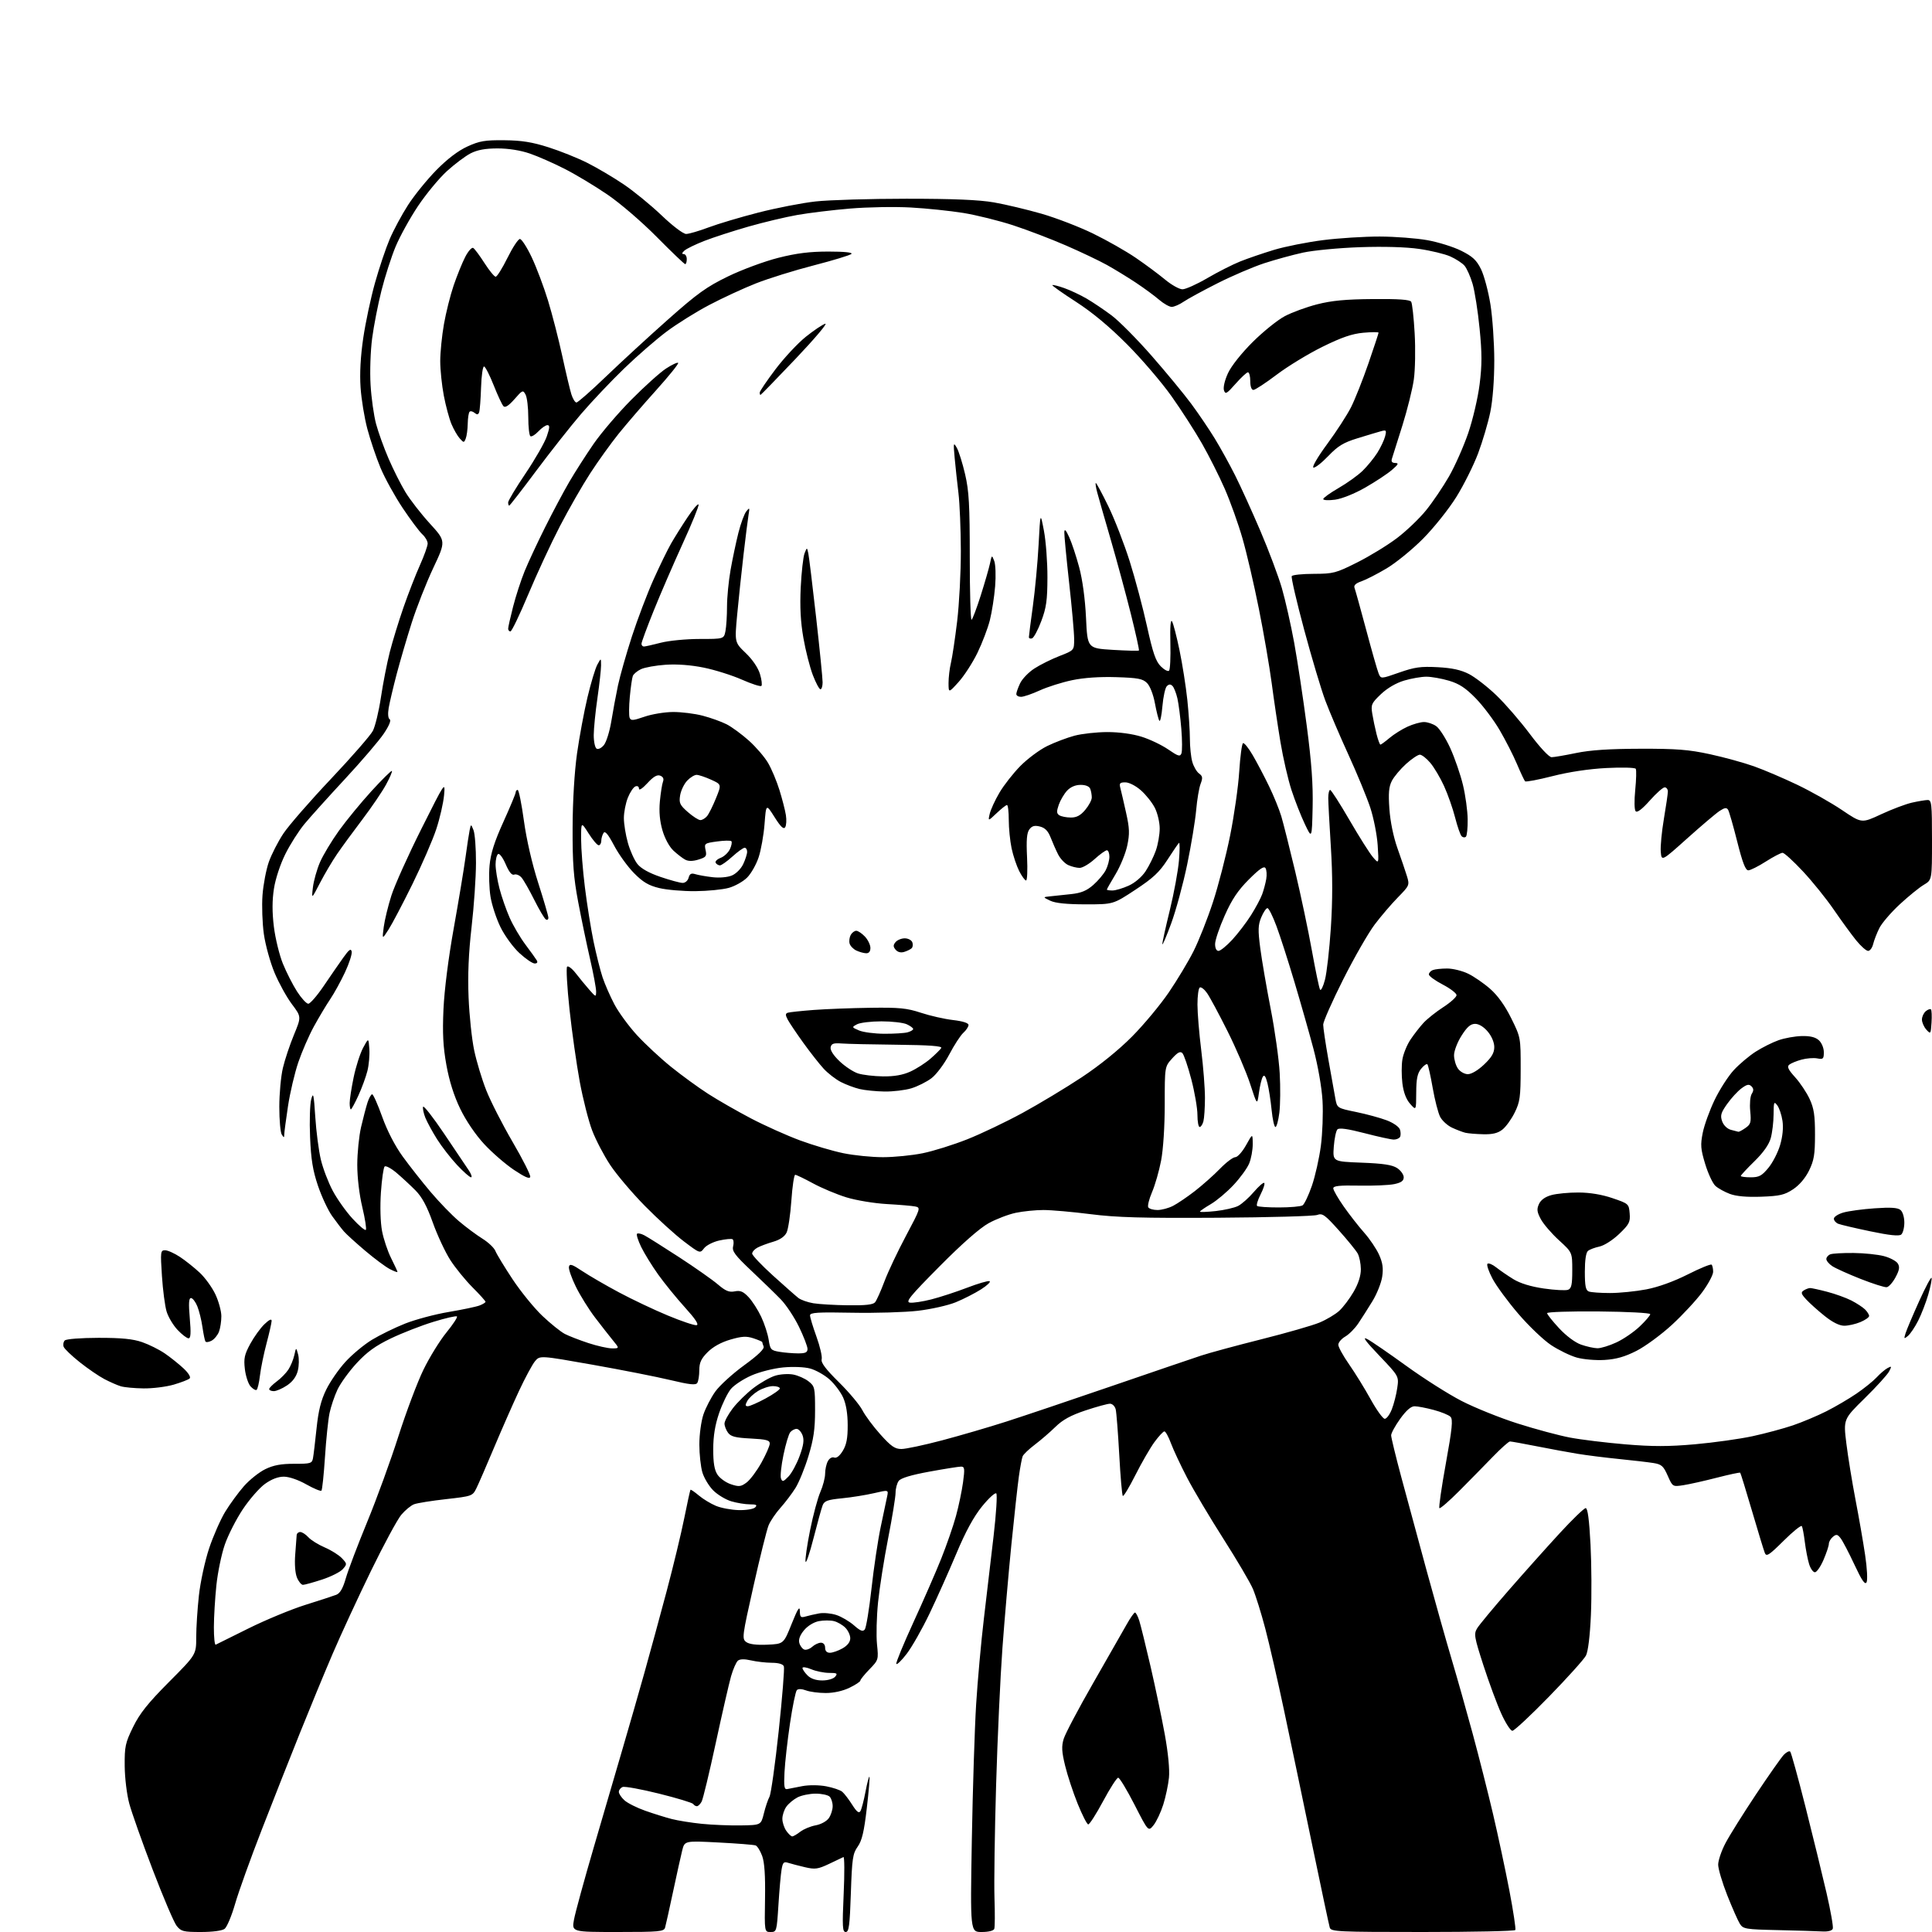 <?xml version="1.0" encoding="UTF-8" standalone="no"?>
<svg 
  version="1.1" 
  xmlns="http://www.w3.org/2000/svg" 
  xmlns:xlink="http://www.w3.org/1999/xlink" 
  xmlns:svg="http://www.w3.org/2000/svg"
  xmlns:rdf="http://www.w3.org/1999/02/22-rdf-syntax-ns#"
  xmlns:cc="http://creativecommons.org/ns#"
  xmlns:dc="http://purl.org/dc/elements/1.1/"
  viewBox="0 0 768 768"
  width="768"
  height="768"
>
<style>svg {background-color: white; }</style>"
<path stroke="none" fill="black" fill-rule="evenodd" d="M79.88,768.00C72.86,768.00 71.97,767.77 70.21,765.54C69.15,764.19 64.88,754.18 60.72,743.29C56.56,732.41 52.37,720.58 51.40,717.00C50.41,713.35 49.61,706.76 49.57,701.98C49.51,694.23 49.81,692.83 52.92,686.48C55.58,681.07 58.79,677.05 67.17,668.62C78.00,657.74 78.00,657.74 78.00,650.83C78.00,647.03 78.48,639.55 79.07,634.21C79.66,628.84 81.47,620.50 83.11,615.55C84.75,610.63 87.63,604.08 89.50,600.99C91.38,597.90 94.74,593.31 96.97,590.77C99.20,588.24 103.02,585.20 105.47,584.01C108.75,582.42 111.76,581.87 116.95,581.88C123.42,581.90 124.02,581.73 124.41,579.70C124.64,578.49 125.28,573.16 125.83,567.86C126.57,560.76 127.58,556.69 129.67,552.42C131.22,549.23 134.67,544.24 137.33,541.34C139.98,538.43 144.73,534.49 147.87,532.58C151.02,530.67 156.95,527.77 161.05,526.14C165.15,524.52 172.93,522.44 178.35,521.53C183.77,520.62 189.29,519.46 190.60,518.96C191.92,518.46 193.00,517.79 193.00,517.48C193.00,517.16 190.68,514.59 187.85,511.76C185.02,508.92 181.05,504.05 179.03,500.93C177.02,497.81 173.88,491.11 172.07,486.06C169.72,479.46 167.75,475.81 165.14,473.18C163.14,471.16 159.74,468.02 157.60,466.20C155.45,464.39 153.33,463.27 152.89,463.71C152.44,464.16 151.78,468.80 151.42,474.01C151.04,479.62 151.22,485.88 151.86,489.31C152.46,492.50 154.09,497.38 155.48,500.14C156.86,502.90 158.00,505.36 158.00,505.61C158.00,505.85 156.63,505.34 154.96,504.48C153.28,503.61 148.90,500.35 145.21,497.23C141.52,494.11 137.70,490.64 136.73,489.53C135.75,488.41 133.63,485.64 132.01,483.37C130.39,481.09 127.87,475.69 126.40,471.37C124.34,465.27 123.63,460.91 123.26,452.00C122.99,445.68 123.20,438.93 123.71,437.00C124.52,433.98 124.74,434.95 125.33,444.00C125.70,449.77 126.69,457.38 127.53,460.91C128.36,464.43 130.50,470.03 132.27,473.35C134.04,476.67 137.58,481.66 140.15,484.44C142.71,487.23 145.08,489.23 145.42,488.90C145.76,488.56 145.13,484.51 144.03,479.90C142.82,474.86 142.02,468.10 142.02,463.00C142.03,458.32 142.71,451.57 143.54,448.00C144.37,444.43 145.53,440.04 146.10,438.25C146.68,436.46 147.51,435.00 147.94,435.00C148.37,435.00 150.17,439.03 151.93,443.95C153.92,449.51 157.00,455.48 160.06,459.70C162.77,463.44 167.78,469.81 171.20,473.85C174.62,477.89 179.68,483.12 182.46,485.46C185.23,487.81 189.43,490.93 191.79,492.40C194.15,493.87 196.46,496.07 196.93,497.29C197.40,498.50 200.47,503.55 203.74,508.50C207.02,513.45 212.37,520.02 215.63,523.11C218.89,526.20 222.90,529.41 224.53,530.26C226.16,531.10 230.39,532.74 233.92,533.90C237.44,535.05 241.66,536.00 243.29,536.00C246.26,536.00 246.26,536.00 243.59,532.75C242.13,530.96 238.93,526.88 236.49,523.67C234.05,520.47 230.65,515.00 228.93,511.52C227.22,508.04 225.97,504.46 226.16,503.58C226.44,502.25 227.40,502.56 231.50,505.30C234.25,507.13 240.78,510.92 246.00,513.71C251.22,516.51 259.98,520.66 265.45,522.93C270.92,525.21 276.08,526.94 276.90,526.78C277.93,526.58 276.46,524.34 272.28,519.73C268.91,516.01 264.12,510.12 261.64,506.65C259.16,503.17 256.12,498.24 254.88,495.69C253.64,493.13 252.89,490.77 253.23,490.44C253.56,490.11 254.88,490.39 256.16,491.07C257.45,491.75 263.66,495.66 269.97,499.76C276.28,503.87 283.20,508.73 285.34,510.56C288.42,513.19 289.84,513.78 292.06,513.34C294.29,512.89 295.45,513.37 297.58,515.64C299.06,517.21 301.32,520.75 302.61,523.49C303.90,526.24 305.23,530.35 305.57,532.63C306.15,536.46 306.46,536.81 309.85,537.37C311.86,537.71 315.19,537.98 317.25,537.99C320.18,538.00 321.00,537.61 321.00,536.22C321.00,535.24 319.48,531.31 317.63,527.47C315.77,523.64 312.50,518.70 310.36,516.50C308.23,514.30 302.96,509.18 298.66,505.13C292.18,499.01 290.94,497.36 291.43,495.44C291.75,494.16 291.64,492.90 291.20,492.62C290.76,492.35 288.39,492.57 285.95,493.11C283.50,493.65 280.77,495.04 279.88,496.20C278.26,498.31 278.24,498.30 271.88,493.49C268.37,490.84 261.38,484.48 256.33,479.35C251.29,474.22 245.10,466.92 242.58,463.12C240.06,459.33 236.82,453.13 235.39,449.36C233.95,445.59 231.74,436.88 230.46,430.00C229.19,423.12 227.35,410.19 226.39,401.26C225.43,392.33 225.00,384.68 225.44,384.26C225.87,383.84 227.42,385.02 228.87,386.89C230.31,388.75 232.72,391.67 234.22,393.39C236.85,396.39 236.94,396.42 236.97,394.18C236.99,392.90 235.90,387.05 234.55,381.18C233.20,375.30 231.07,365.10 229.83,358.50C227.99,348.76 227.57,343.20 227.62,329.00C227.66,318.29 228.35,306.84 229.38,299.50C230.32,292.90 232.18,282.87 233.53,277.21C234.88,271.54 236.64,265.69 237.45,264.21C238.92,261.50 238.92,261.50 238.93,264.50C238.93,266.15 238.28,272.00 237.49,277.50C236.69,283.00 236.03,289.61 236.02,292.19C236.01,294.77 236.52,297.21 237.16,297.60C237.82,298.00 239.09,297.37 240.07,296.16C241.03,294.97 242.35,290.74 243.00,286.75C243.65,282.76 244.84,276.35 245.65,272.50C246.47,268.65 248.96,259.88 251.19,253.00C253.43,246.12 257.27,236.00 259.73,230.50C262.20,225.00 265.38,218.47 266.80,216.00C268.22,213.53 271.17,208.82 273.37,205.54C275.56,202.26 277.51,200.03 277.69,200.58C277.88,201.13 275.05,208.09 271.41,216.04C267.78,223.99 262.59,235.97 259.90,242.65C257.20,249.34 255.00,255.30 255.00,255.90C255.00,256.51 255.43,257.00 255.95,257.00C256.47,257.00 259.49,256.33 262.66,255.50C265.86,254.67 272.72,254.00 278.09,254.00C287.75,254.00 287.75,254.00 288.38,250.88C288.72,249.16 289.00,244.77 289.00,241.12C289.00,237.48 289.64,230.90 290.42,226.50C291.20,222.10 292.60,215.48 293.53,211.79C294.46,208.10 295.87,204.27 296.66,203.29C297.97,201.65 298.05,201.76 297.58,204.50C297.30,206.15 296.39,213.35 295.56,220.50C294.73,227.65 293.59,238.42 293.03,244.43C292.02,255.36 292.02,255.36 296.44,259.60C299.15,262.19 301.35,265.44 302.10,267.93C302.77,270.18 303.03,272.30 302.67,272.66C302.32,273.02 298.82,271.89 294.90,270.16C290.98,268.43 284.16,266.28 279.74,265.39C274.64,264.35 269.09,263.94 264.60,264.25C260.69,264.51 256.29,265.31 254.81,266.00C253.32,266.70 251.86,267.92 251.55,268.72C251.25,269.52 250.71,273.25 250.36,277.01C250.01,280.77 249.98,284.50 250.28,285.30C250.76,286.54 251.61,286.48 256.17,284.91C259.10,283.89 264.22,283.05 267.54,283.03C270.86,283.01 276.16,283.67 279.32,284.50C282.48,285.32 286.76,286.86 288.83,287.91C290.91,288.97 294.90,291.91 297.72,294.43C300.53,296.96 303.96,300.95 305.33,303.30C306.71,305.66 308.74,310.49 309.84,314.04C310.94,317.59 312.10,322.07 312.40,324.00C312.71,325.93 312.59,328.10 312.12,328.84C311.51,329.80 310.35,328.71 307.91,324.84C304.54,319.50 304.54,319.50 303.92,327.54C303.58,331.96 302.52,337.92 301.57,340.79C300.62,343.66 298.56,347.29 296.99,348.85C295.43,350.42 292.15,352.26 289.71,352.94C287.28,353.62 281.28,354.21 276.39,354.25C271.50,354.29 265.05,353.74 262.06,353.02C257.82,352.00 255.60,350.68 252.05,347.10C249.54,344.57 245.98,339.64 244.13,336.14C241.69,331.53 240.52,330.15 239.90,331.14C239.42,331.89 239.02,333.29 239.02,334.25C239.01,335.21 238.54,336.00 237.98,336.00C237.42,336.00 235.62,333.89 233.98,331.30C231.00,326.61 231.00,326.61 231.00,333.58C231.00,337.42 231.67,346.01 232.50,352.66C233.32,359.32 234.86,368.98 235.92,374.13C236.99,379.28 238.61,385.75 239.53,388.50C240.45,391.25 242.57,396.10 244.25,399.27C245.93,402.44 249.95,407.94 253.20,411.48C256.45,415.02 262.57,420.71 266.80,424.12C271.04,427.53 277.65,432.35 281.50,434.82C285.35,437.30 293.00,441.68 298.50,444.57C304.00,447.45 312.77,451.38 318.00,453.32C323.23,455.25 330.97,457.54 335.21,458.41C339.45,459.29 346.55,460.00 351.00,460.00C355.45,460.00 362.55,459.29 366.79,458.43C371.03,457.57 379.00,455.07 384.50,452.89C390.00,450.71 399.90,445.98 406.50,442.39C413.10,438.79 423.68,432.42 430.00,428.24C437.15,423.50 444.72,417.38 450.00,412.05C454.68,407.34 461.25,399.43 464.62,394.49C467.99,389.54 472.43,382.14 474.49,378.04C476.55,373.93 480.00,365.22 482.14,358.69C484.29,352.15 487.37,340.21 488.99,332.15C490.61,324.09 492.24,312.65 492.61,306.72C492.99,300.79 493.66,295.71 494.11,295.43C494.56,295.16 496.30,297.31 497.99,300.22C499.68,303.12 502.59,308.65 504.45,312.50C506.32,316.35 508.52,321.75 509.34,324.50C510.16,327.25 512.65,337.15 514.88,346.50C517.10,355.85 520.09,369.99 521.51,377.93C522.94,385.86 524.39,392.82 524.74,393.39C525.10,393.97 525.98,392.20 526.69,389.47C527.41,386.74 528.47,377.41 529.04,368.75C529.75,357.92 529.75,347.92 529.04,336.75C528.47,327.81 528.01,319.04 528.00,317.25C528.00,315.46 528.34,314.01 528.75,314.01C529.16,314.02 532.62,319.40 536.43,325.97C540.24,332.54 544.43,339.17 545.74,340.71C548.13,343.50 548.13,343.50 547.65,336.00C547.38,331.88 546.05,325.12 544.69,321.00C543.32,316.88 539.42,307.43 536.02,300.00C532.62,292.57 528.49,282.90 526.84,278.50C525.19,274.10 521.39,261.37 518.39,250.20C515.39,239.04 513.19,229.51 513.49,229.02C513.79,228.52 517.75,228.12 522.27,228.11C530.02,228.09 531.03,227.83 539.50,223.58C544.45,221.10 551.56,216.75 555.30,213.92C559.04,211.09 564.26,206.10 566.90,202.83C569.54,199.57 573.64,193.50 576.02,189.36C578.39,185.21 581.82,177.47 583.64,172.16C585.46,166.85 587.50,158.12 588.17,152.77C589.14,145.06 589.14,140.44 588.16,130.58C587.49,123.73 586.23,115.73 585.37,112.81C584.51,109.89 583.06,106.65 582.15,105.60C581.24,104.56 578.70,102.91 576.50,101.93C574.30,100.96 568.74,99.61 564.14,98.95C558.94,98.19 550.08,97.94 540.64,98.26C532.31,98.55 522.12,99.52 518.00,100.41C513.88,101.31 506.90,103.22 502.50,104.66C498.10,106.11 489.77,109.67 484.00,112.59C478.23,115.50 472.15,118.81 470.50,119.94C468.85,121.07 466.73,121.99 465.78,121.99C464.84,122.00 462.59,120.72 460.78,119.17C458.98,117.61 454.80,114.54 451.50,112.35C448.20,110.16 443.02,107.00 440.00,105.32C436.98,103.64 429.69,100.17 423.80,97.61C417.92,95.05 408.47,91.44 402.80,89.58C397.14,87.73 388.23,85.52 383.00,84.66C377.77,83.81 368.32,82.83 362.00,82.48C355.68,82.13 344.88,82.32 338.00,82.90C331.12,83.47 321.68,84.62 317.00,85.44C312.32,86.26 303.55,88.35 297.50,90.08C291.45,91.81 283.57,94.37 280.00,95.76C276.43,97.15 272.84,98.90 272.04,99.64C271.04,100.57 270.96,101.00 271.79,101.00C272.45,101.00 273.00,101.90 273.00,103.00C273.00,104.10 272.72,105.00 272.38,105.00C272.04,105.00 266.97,100.16 261.13,94.25C255.14,88.19 246.56,80.81 241.47,77.35C236.51,73.96 228.86,69.36 224.47,67.13C220.09,64.89 213.84,62.14 210.59,61.03C206.90,59.76 202.11,59.00 197.80,59.00C192.95,59.00 189.79,59.58 187.09,60.95C184.99,62.03 180.73,65.23 177.62,68.06C174.52,70.90 169.37,77.13 166.17,81.91C162.97,86.69 158.96,93.96 157.25,98.05C155.55,102.15 153.02,110.00 151.64,115.50C150.25,121.00 148.58,129.55 147.93,134.50C147.27,139.51 146.99,147.72 147.31,153.00C147.62,158.22 148.60,165.20 149.49,168.50C150.37,171.80 152.61,178.02 154.47,182.32C156.32,186.62 159.34,192.61 161.17,195.63C163.00,198.65 167.37,204.27 170.88,208.12C177.26,215.11 177.26,215.11 172.22,225.80C169.45,231.69 165.61,241.45 163.68,247.50C161.75,253.55 159.05,262.77 157.67,268.00C156.30,273.23 154.88,279.25 154.51,281.40C154.11,283.76 154.27,285.55 154.91,285.94C155.56,286.34 154.66,288.52 152.55,291.65C150.67,294.44 143.76,302.52 137.18,309.61C130.60,316.70 123.35,324.75 121.07,327.50C118.78,330.25 115.34,335.65 113.43,339.50C111.41,343.55 109.50,349.34 108.90,353.24C108.17,357.90 108.16,362.58 108.87,368.39C109.44,373.02 111.05,379.61 112.44,383.05C113.84,386.48 116.38,391.48 118.09,394.15C119.81,396.82 121.81,399.00 122.55,399.00C123.29,399.00 126.06,395.81 128.70,391.91C131.34,388.01 134.83,382.95 136.47,380.66C138.76,377.44 139.52,376.90 139.80,378.28C140.00,379.26 138.80,382.96 137.14,386.51C135.48,390.06 132.83,394.88 131.24,397.23C129.65,399.58 126.76,404.43 124.80,408.00C122.84,411.57 120.05,417.98 118.60,422.23C117.15,426.48 115.29,434.36 114.48,439.73C113.67,445.10 113.00,450.18 112.99,451.00C112.97,452.33 112.86,452.33 112.00,451.00C111.47,450.18 111.03,445.23 111.03,440.00C111.03,434.77 111.67,427.80 112.46,424.50C113.24,421.20 115.22,415.28 116.85,411.35C119.81,404.19 119.81,404.19 116.02,399.15C113.94,396.38 110.83,390.74 109.11,386.62C107.40,382.50 105.50,375.62 104.89,371.32C104.28,367.02 104.04,360.05 104.35,355.83C104.67,351.61 105.80,345.68 106.86,342.65C107.93,339.62 110.53,334.54 112.64,331.36C114.75,328.18 123.23,318.43 131.49,309.70C139.74,300.97 147.27,292.34 148.21,290.54C149.15,288.73 150.60,282.72 151.43,277.17C152.26,271.63 153.84,263.53 154.95,259.18C156.07,254.83 158.52,246.82 160.42,241.38C162.31,235.95 165.24,228.42 166.93,224.66C168.62,220.89 170.00,217.03 170.00,216.06C170.00,215.10 169.05,213.45 167.90,212.41C166.74,211.36 163.22,206.66 160.07,201.95C156.93,197.24 152.96,190.04 151.25,185.95C149.55,181.85 147.20,174.90 146.03,170.50C144.86,166.10 143.64,158.68 143.33,154.00C142.95,148.43 143.32,141.66 144.40,134.36C145.30,128.23 147.40,118.38 149.06,112.46C150.72,106.55 153.34,98.74 154.89,95.10C156.44,91.45 159.74,85.33 162.21,81.49C164.69,77.64 169.73,71.43 173.41,67.67C177.78,63.22 182.08,59.94 185.77,58.25C190.61,56.03 192.75,55.67 200.47,55.75C207.33,55.81 211.54,56.48 218.00,58.54C222.68,60.02 229.65,62.82 233.50,64.76C237.35,66.69 243.83,70.52 247.90,73.27C251.96,76.01 258.76,81.57 263.01,85.63C267.38,89.81 271.60,93.00 272.74,93.00C273.85,93.00 277.85,91.83 281.63,90.41C285.41,88.99 294.35,86.32 301.50,84.49C308.65,82.66 318.87,80.67 324.21,80.08C329.55,79.49 345.80,79.00 360.33,79.00C379.02,79.00 389.19,79.43 395.12,80.46C399.73,81.27 408.23,83.29 414.00,84.95C419.77,86.61 429.00,90.16 434.50,92.84C440.00,95.52 447.65,99.86 451.50,102.50C455.35,105.13 460.59,109.02 463.14,111.14C465.69,113.26 468.80,115.00 470.05,115.00C471.30,115.00 475.74,113.01 479.91,110.57C484.09,108.13 489.98,105.14 493.00,103.93C496.02,102.72 502.10,100.64 506.50,99.31C510.90,97.99 519.66,96.25 525.96,95.45C532.27,94.65 542.39,94.02 548.46,94.03C554.53,94.05 563.05,94.70 567.38,95.47C571.72,96.25 577.79,98.14 580.88,99.69C585.39,101.95 586.94,103.39 588.72,107.00C589.94,109.47 591.63,115.78 592.47,121.00C593.30,126.22 593.99,136.26 594.00,143.29C594.00,151.07 593.38,159.11 592.42,163.79C591.55,168.03 589.37,175.40 587.59,180.17C585.80,184.94 581.90,192.76 578.92,197.55C575.94,202.34 569.99,209.79 565.71,214.11C561.43,218.43 554.90,223.75 551.21,225.94C547.52,228.14 543.01,230.45 541.19,231.08C538.87,231.89 538.05,232.69 538.46,233.75C538.78,234.58 540.85,242.06 543.08,250.38C545.30,258.70 547.52,266.49 548.02,267.70C548.92,269.91 548.92,269.91 556.21,267.35C562.34,265.20 564.77,264.86 571.50,265.22C577.26,265.53 580.75,266.30 583.98,267.96C586.44,269.24 591.33,273.03 594.83,276.39C598.34,279.75 604.32,286.66 608.13,291.75C612.18,297.15 615.77,301.00 616.78,301.00C617.73,301.00 622.10,300.25 626.50,299.34C632.11,298.17 639.72,297.67 652.00,297.64C666.44,297.60 671.29,297.98 679.73,299.81C685.36,301.03 693.24,303.20 697.23,304.62C701.23,306.04 709.00,309.36 714.50,311.99C720.00,314.63 728.00,319.15 732.27,322.04C740.05,327.29 740.05,327.29 747.77,323.69C752.02,321.71 757.52,319.63 760.00,319.07C762.48,318.51 765.29,318.04 766.25,318.02C767.84,318.00 768.00,319.41 768.00,333.90C768.00,349.80 768.00,349.80 764.75,351.72C762.96,352.78 758.66,356.27 755.18,359.49C751.71,362.71 748.06,366.95 747.08,368.92C746.09,370.89 744.99,373.74 744.62,375.25C744.26,376.76 743.35,378.00 742.60,378.00C741.85,378.00 739.70,376.09 737.81,373.75C735.92,371.41 731.95,365.96 728.98,361.63C726.01,357.29 720.48,350.43 716.69,346.38C712.90,342.32 709.26,339.00 708.60,339.00C707.95,339.00 704.95,340.56 701.95,342.47C698.95,344.39 695.82,345.96 694.98,345.97C693.87,345.99 692.68,342.92 690.58,334.57C689.00,328.29 687.36,322.59 686.94,321.90C686.35,320.94 685.58,321.04 683.59,322.35C682.16,323.28 676.39,328.18 670.75,333.23C660.50,342.42 660.50,342.42 660.18,338.55C660.00,336.42 660.57,330.53 661.43,325.46C662.29,320.40 663.00,315.52 663.00,314.63C663.00,313.73 662.44,312.99 661.75,312.98C661.06,312.97 658.39,315.33 655.82,318.23C652.80,321.63 650.81,323.15 650.21,322.50C649.67,321.92 649.60,318.37 650.03,314.00C650.44,309.88 650.54,306.10 650.24,305.61C649.95,305.12 644.74,304.98 638.60,305.30C631.62,305.66 623.66,306.86 617.16,308.52C611.48,309.97 606.57,310.90 606.25,310.58C605.93,310.27 604.49,307.19 603.03,303.75C601.58,300.31 598.48,294.24 596.15,290.25C593.82,286.26 589.53,280.56 586.63,277.59C582.61,273.47 580.07,271.80 575.99,270.59C573.05,269.72 569.00,269.00 567.00,269.00C565.00,269.00 561.03,269.69 558.18,270.54C554.95,271.50 551.48,273.53 548.94,275.94C545.20,279.50 544.92,280.12 545.49,283.66C545.83,285.77 546.59,289.41 547.18,291.75C547.77,294.09 548.47,296.00 548.74,296.00C549.00,296.00 550.63,294.81 552.36,293.35C554.09,291.89 557.30,289.87 559.50,288.87C561.70,287.86 564.64,287.03 566.03,287.02C567.42,287.01 569.62,287.74 570.91,288.65C572.21,289.56 574.73,293.50 576.51,297.40C578.28,301.31 580.55,307.88 581.54,312.00C582.54,316.12 583.38,322.27 583.42,325.67C583.47,329.06 583.15,332.18 582.73,332.60C582.31,333.02 581.54,332.94 581.02,332.42C580.51,331.91 579.34,328.56 578.43,324.99C577.52,321.42 575.55,315.80 574.05,312.50C572.55,309.20 570.09,305.04 568.57,303.25C567.06,301.46 565.19,300.00 564.41,300.00C563.64,300.00 561.18,301.65 558.94,303.67C556.70,305.70 554.16,308.72 553.30,310.38C552.08,312.74 551.86,315.26 552.31,321.62C552.66,326.59 553.92,332.70 555.50,337.16C556.94,341.20 558.63,346.17 559.26,348.21C560.37,351.85 560.30,352.01 555.70,356.71C553.12,359.34 548.96,364.20 546.47,367.50C543.97,370.80 538.34,380.61 533.96,389.30C529.58,398.00 526.00,406.10 525.99,407.30C525.99,408.51 526.90,414.68 528.02,421.00C529.15,427.32 530.39,434.30 530.79,436.49C531.50,440.48 531.50,440.48 539.06,442.03C543.21,442.88 548.70,444.38 551.26,445.35C553.93,446.37 556.17,447.95 556.52,449.06C556.85,450.12 556.85,451.44 556.51,451.99C556.16,452.55 555.06,453.00 554.05,453.00C553.04,453.00 547.82,451.86 542.45,450.46C535.78,448.73 532.35,448.25 531.65,448.95C531.09,449.51 530.44,452.62 530.20,455.86C529.78,461.74 529.78,461.74 541.27,462.18C549.88,462.51 553.43,463.05 555.39,464.33C556.82,465.28 558.00,466.92 558.00,467.98C558.00,469.40 557.01,470.12 554.25,470.70C552.19,471.14 545.89,471.41 540.25,471.30C532.47,471.15 530.00,471.41 530.00,472.38C530.00,473.09 531.86,476.33 534.14,479.58C536.42,482.84 540.08,487.52 542.28,490.00C544.48,492.48 547.14,496.42 548.20,498.77C549.64,501.99 549.95,504.16 549.44,507.52C549.08,509.98 547.33,514.36 545.56,517.25C543.79,520.14 541.26,524.12 539.92,526.11C538.59,528.09 536.26,530.44 534.75,531.31C533.24,532.19 532.00,533.65 532.00,534.56C532.00,535.48 533.93,538.98 536.29,542.36C538.65,545.74 542.51,551.99 544.86,556.25C547.22,560.51 549.73,564.00 550.46,564.00C551.19,564.00 552.45,562.31 553.26,560.25C554.07,558.19 555.05,554.38 555.42,551.80C556.11,547.09 556.11,547.09 548.30,538.90C542.77,533.10 541.37,531.18 543.50,532.30C545.15,533.17 552.12,537.96 559.00,542.94C565.88,547.93 575.77,554.21 581.00,556.90C586.23,559.59 596.25,563.63 603.27,565.86C610.29,568.10 619.64,570.61 624.06,571.45C628.47,572.29 638.40,573.50 646.12,574.15C656.98,575.06 663.25,575.05 673.80,574.12C681.31,573.45 691.60,572.01 696.68,570.91C701.76,569.81 708.97,567.87 712.71,566.60C716.44,565.33 722.42,562.81 726.00,561.01C729.58,559.20 734.98,556.04 738.00,553.97C741.02,551.91 744.62,549.01 746.00,547.52C747.38,546.03 749.32,544.37 750.33,543.83C751.98,542.94 752.04,543.07 750.94,545.17C750.28,546.45 745.92,551.25 741.25,555.83C732.77,564.16 732.77,564.16 733.96,573.83C734.62,579.15 736.25,589.17 737.58,596.10C738.92,603.02 740.64,612.92 741.41,618.10C742.21,623.42 742.45,628.15 741.98,629.00C741.36,630.10 740.07,628.21 737.18,622.00C735.00,617.33 732.54,612.62 731.72,611.54C730.44,609.87 729.98,609.78 728.61,610.91C727.72,611.64 727.00,612.89 727.00,613.69C727.00,614.48 726.04,617.35 724.88,620.06C723.71,622.78 722.17,625.00 721.45,625.00C720.74,625.00 719.70,623.54 719.15,621.75C718.59,619.96 717.83,616.02 717.45,613.00C717.08,609.98 716.54,607.12 716.26,606.65C715.98,606.18 712.72,608.80 709.02,612.48C703.24,618.22 702.17,618.91 701.55,617.33C701.14,616.33 698.85,608.81 696.45,600.63C694.05,592.45 691.94,585.61 691.76,585.43C691.58,585.24 687.40,586.14 682.46,587.41C677.53,588.68 671.57,590.01 669.20,590.38C664.90,591.04 664.90,591.04 662.94,586.61C661.24,582.75 660.49,582.09 657.24,581.57C655.18,581.24 649.00,580.52 643.50,579.97C638.00,579.42 630.58,578.48 627.00,577.89C623.42,577.30 616.15,575.96 610.84,574.91C605.53,573.86 600.76,573.00 600.24,573.00C599.73,573.00 596.65,575.75 593.40,579.11C590.16,582.46 584.18,588.55 580.11,592.64C576.05,596.72 572.48,599.81 572.18,599.51C571.88,599.21 573.03,591.21 574.75,581.73C577.27,567.82 577.62,564.25 576.60,563.20C575.91,562.49 572.90,561.26 569.92,560.47C566.94,559.67 563.53,559.02 562.34,559.01C560.89,559.00 559.01,560.64 556.59,564.00C554.62,566.75 553.00,569.71 553.00,570.56C553.00,571.42 554.83,578.96 557.07,587.31C559.31,595.67 563.85,612.40 567.15,624.50C570.46,636.60 574.92,652.44 577.08,659.69C579.24,666.94 582.99,680.22 585.42,689.19C587.85,698.16 591.48,712.48 593.48,721.00C595.48,729.52 598.41,743.23 599.99,751.46C601.56,759.69 602.63,766.78 602.37,767.21C602.10,767.65 585.51,768.00 565.51,768.00C531.74,768.00 529.10,767.87 528.60,766.25C528.31,765.29 525.13,750.33 521.54,733.00C517.94,715.67 512.96,691.83 510.45,680.00C507.95,668.17 504.58,653.50 502.97,647.39C501.36,641.27 499.14,634.17 498.04,631.59C496.94,629.02 491.66,620.07 486.33,611.71C480.99,603.34 474.51,592.45 471.93,587.50C469.35,582.55 466.45,576.36 465.48,573.75C464.52,571.14 463.34,569.00 462.87,569.00C462.40,569.00 460.62,570.91 458.91,573.25C457.20,575.59 453.80,581.48 451.34,586.35C448.89,591.22 446.63,594.96 446.33,594.66C446.03,594.36 445.39,587.00 444.92,578.31C444.44,569.61 443.81,561.49 443.51,560.25C443.20,559.00 442.20,558.00 441.23,558.00C440.28,558.00 435.91,559.20 431.51,560.66C425.67,562.61 422.44,564.37 419.57,567.19C417.40,569.31 413.71,572.50 411.36,574.27C409.01,576.05 406.83,578.13 406.52,578.89C406.21,579.66 405.53,583.26 405.02,586.89C404.51,590.53 403.17,602.73 402.04,614.00C400.92,625.27 399.32,643.73 398.49,655.00C397.66,666.27 396.52,690.80 395.97,709.50C395.41,728.20 395.12,748.45 395.32,754.50C395.53,760.55 395.49,766.06 395.24,766.75C394.97,767.50 392.97,768.00 390.23,768.00C385.68,768.00 385.68,768.00 386.32,731.25C386.68,711.04 387.45,686.85 388.03,677.50C388.61,668.15 389.99,652.85 391.10,643.50C392.20,634.15 393.95,619.30 394.98,610.50C396.00,601.70 396.48,594.12 396.04,593.66C395.59,593.21 393.04,595.54 390.36,598.84C387.02,602.97 383.81,608.88 380.12,617.68C377.16,624.73 372.36,635.45 369.47,641.50C366.57,647.55 362.50,654.72 360.41,657.44C358.33,660.15 356.48,661.93 356.30,661.39C356.12,660.85 359.17,653.45 363.07,644.95C366.98,636.45 371.95,625.07 374.12,619.66C376.28,614.25 378.94,606.60 380.01,602.66C381.09,598.72 382.35,592.69 382.82,589.25C383.56,583.78 383.46,583.00 382.03,583.00C381.12,583.00 375.46,583.90 369.44,585.00C362.11,586.35 358.09,587.56 357.25,588.69C356.56,589.62 356.00,591.76 356.00,593.44C355.99,595.12 354.67,603.25 353.05,611.50C351.43,619.75 349.63,631.20 349.04,636.94C348.46,642.68 348.27,650.18 348.62,653.61C349.25,659.76 349.21,659.88 345.63,663.57C343.63,665.63 342.00,667.65 342.00,668.06C342.00,668.48 340.06,669.76 337.68,670.91C335.03,672.20 331.40,673.00 328.25,673.00C325.43,673.00 321.90,672.53 320.40,671.96C318.77,671.34 317.31,671.29 316.77,671.83C316.27,672.33 315.04,678.31 314.03,685.12C313.02,691.93 312.04,700.65 311.85,704.50C311.56,710.23 311.76,711.44 312.96,711.18C313.76,711.01 316.46,710.48 318.96,710.01C321.58,709.52 325.57,709.55 328.40,710.08C331.10,710.59 333.97,711.56 334.79,712.24C335.60,712.92 337.38,715.23 338.74,717.38C340.53,720.22 341.43,720.93 342.02,719.96C342.47,719.23 343.38,715.77 344.04,712.27C344.70,708.77 345.41,706.08 345.61,706.28C345.82,706.48 345.34,712.13 344.56,718.82C343.47,728.20 342.63,731.71 340.94,734.08C338.98,736.84 338.69,738.78 338.23,752.58C337.80,765.44 337.46,768.00 336.20,768.00C334.89,768.00 334.78,766.00 335.37,752.91C335.75,744.61 335.70,737.99 335.28,738.21C334.85,738.43 332.26,739.66 329.52,740.95C325.14,743.02 323.99,743.17 320.02,742.25C317.53,741.67 314.54,740.89 313.38,740.52C311.56,739.93 311.17,740.31 310.69,743.17C310.37,745.00 309.81,751.34 309.44,757.25C308.77,767.79 308.71,768.00 306.33,768.00C303.89,768.00 303.89,768.00 304.11,754.75C304.26,745.62 303.91,740.34 302.98,737.78C302.23,735.74 301.06,733.86 300.38,733.59C299.70,733.33 293.07,732.80 285.65,732.42C272.15,731.72 272.15,731.72 271.18,735.61C270.65,737.75 269.01,745.12 267.55,752.00C266.09,758.88 264.66,765.29 264.38,766.25C263.91,767.83 262.13,768.00 245.57,768.00C227.27,768.00 227.27,768.00 228.17,763.08C228.66,760.37 232.26,747.21 236.18,733.83C240.09,720.45 245.27,702.75 247.68,694.50C250.10,686.25 253.91,672.98 256.15,665.00C258.39,657.02 262.37,642.40 265.01,632.50C267.64,622.60 270.79,609.55 272.00,603.50C273.21,597.45 274.33,592.37 274.48,592.21C274.63,592.05 276.12,593.07 277.79,594.47C279.45,595.88 282.51,597.73 284.57,598.59C286.63,599.46 290.72,600.22 293.66,600.29C296.65,600.36 299.52,599.88 300.19,599.21C301.14,598.26 300.67,598.00 298.07,598.00C296.23,598.00 292.91,597.45 290.69,596.79C288.46,596.12 285.24,594.18 283.53,592.47C281.82,590.76 279.88,587.54 279.21,585.31C278.55,583.09 278.00,578.07 278.00,574.17C278.00,570.26 278.73,564.92 279.62,562.28C280.51,559.65 282.65,555.53 284.37,553.13C286.09,550.73 291.23,546.05 295.80,542.73C301.32,538.72 303.91,536.22 303.55,535.27C303.25,534.48 303.00,533.68 303.00,533.50C303.00,533.31 301.43,532.64 299.51,532.00C296.69,531.07 294.94,531.17 290.33,532.51C286.70,533.56 283.44,535.36 281.32,537.48C278.72,540.08 278.00,541.63 277.98,544.65C277.98,546.77 277.62,549.06 277.18,549.74C276.58,550.69 274.15,550.43 266.45,548.59C260.98,547.28 247.07,544.54 235.55,542.50C214.59,538.79 214.59,538.79 212.65,541.14C211.58,542.44 208.72,547.76 206.29,552.96C203.86,558.16 199.41,568.29 196.39,575.46C193.38,582.63 190.22,589.91 189.37,591.62C187.85,594.69 187.62,594.77 177.34,595.93C171.57,596.57 165.83,597.49 164.59,597.97C163.34,598.44 161.06,600.33 159.51,602.16C157.97,604.00 152.54,614.05 147.45,624.50C142.36,634.95 135.49,649.80 132.19,657.50C128.89,665.20 123.04,679.38 119.18,689.00C115.31,698.62 108.50,715.89 104.04,727.37C99.57,738.85 94.80,752.12 93.44,756.87C92.07,761.62 90.20,766.06 89.28,766.75C88.29,767.50 84.51,768.00 79.88,768.00zM724.28,767.78C722.20,767.66 714.31,767.42 706.75,767.25C693.81,766.96 692.93,766.81 691.61,764.72C690.84,763.50 688.59,758.39 686.60,753.38C684.62,748.36 683.00,742.89 683.00,741.23C683.00,739.56 684.31,735.71 685.91,732.67C687.51,729.62 692.96,720.92 698.02,713.32C703.09,705.72 708.06,698.63 709.09,697.56C710.11,696.49 711.26,695.92 711.64,696.30C712.02,696.68 714.74,706.55 717.70,718.23C720.65,729.91 724.41,745.30 726.06,752.43C727.71,759.57 728.84,765.99 728.56,766.70C728.25,767.51 726.63,767.92 724.28,767.78zM314.92,730.00C315.37,730.00 316.80,729.17 318.12,728.14C319.43,727.12 322.17,725.98 324.22,725.60C326.34,725.22 328.60,723.98 329.47,722.74C330.31,721.54 331.00,719.40 331.00,717.98C331.00,716.56 330.46,714.86 329.80,714.20C329.14,713.54 326.64,713.00 324.25,713.00C321.86,713.00 318.60,713.67 317.01,714.49C315.42,715.32 313.42,716.99 312.56,718.22C311.70,719.44 311.00,721.59 311.00,723.00C311.00,724.41 311.70,726.56 312.56,727.78C313.41,729.00 314.48,730.00 314.92,730.00zM458.58,725.51C456.48,728.14 456.48,728.14 450.99,717.40C447.97,711.50 445.05,706.67 444.50,706.67C443.95,706.67 441.25,710.87 438.50,716.00C435.75,721.13 433.09,725.29 432.58,725.23C432.08,725.18 430.19,721.47 428.38,716.99C426.57,712.52 424.33,705.72 423.40,701.88C422.04,696.29 421.93,694.19 422.84,691.21C423.46,689.17 428.74,679.17 434.58,669.00C440.42,658.83 446.39,648.37 447.85,645.76C449.31,643.16 450.80,641.02 451.17,641.01C451.54,641.01 452.31,642.46 452.88,644.25C453.44,646.04 455.47,654.25 457.38,662.50C459.28,670.75 461.83,682.90 463.03,689.50C464.37,696.88 465.00,703.48 464.68,706.65C464.40,709.48 463.38,714.29 462.42,717.34C461.46,720.38 459.73,724.06 458.58,725.51zM294.50,725.63C302.50,725.50 302.50,725.50 303.64,720.90C304.26,718.36 305.27,715.36 305.88,714.23C306.48,713.10 308.14,701.29 309.56,687.99C310.98,674.70 311.90,663.18 311.60,662.41C311.26,661.51 309.52,660.99 306.78,660.98C304.43,660.96 300.72,660.54 298.53,660.03C295.94,659.43 294.14,659.47 293.33,660.14C292.65,660.71 291.43,663.49 290.61,666.33C289.80,669.18 287.06,681.13 284.52,692.90C281.98,704.67 279.46,715.13 278.92,716.15C278.37,717.17 277.52,718.00 277.02,718.00C276.53,718.00 275.87,717.60 275.57,717.12C275.28,716.64 269.18,714.79 262.03,713.01C254.88,711.23 248.35,710.04 247.51,710.36C246.68,710.68 246.00,711.55 246.00,712.29C246.00,713.04 247.01,714.56 248.25,715.67C249.49,716.78 253.20,718.64 256.50,719.80C259.80,720.97 264.52,722.44 267.00,723.08C269.48,723.72 274.88,724.59 279.00,725.00C283.12,725.42 290.10,725.70 294.50,725.63zM601.19,688.02C600.47,688.01 598.49,684.96 596.81,681.25C595.12,677.54 591.93,668.92 589.72,662.11C586.02,650.68 585.83,649.52 587.19,647.28C588.00,645.93 593.64,639.14 599.72,632.17C605.80,625.20 614.92,615.00 619.98,609.50C625.04,604.00 629.70,599.50 630.34,599.50C631.13,599.50 631.74,604.09 632.26,614.00C632.67,621.98 632.74,634.57 632.41,641.98C632.04,650.35 631.29,656.47 630.44,658.12C629.68,659.58 623.09,666.91 615.78,674.41C608.48,681.91 601.91,688.03 601.19,688.02zM326.88,668.00C329.10,668.00 331.29,667.36 332.00,666.50C333.07,665.21 332.73,665.00 329.59,665.00C327.58,665.00 324.38,664.35 322.47,663.55C320.56,662.75 319.00,662.53 319.00,663.05C319.00,663.57 319.90,664.90 321.00,666.00C322.31,667.31 324.33,668.00 326.88,668.00zM329.92,657.00C330.97,657.00 333.22,656.21 334.91,655.25C336.91,654.11 337.99,652.71 337.99,651.25C338.00,650.01 337.11,648.11 336.03,647.03C334.94,645.94 332.91,644.76 331.52,644.42C330.13,644.07 327.44,644.07 325.55,644.42C323.53,644.80 321.10,646.28 319.65,648.01C318.03,649.93 317.36,651.68 317.73,653.06C318.03,654.22 318.91,655.41 319.68,655.71C320.45,656.00 321.88,655.51 322.87,654.62C323.85,653.73 325.41,653.00 326.33,653.00C327.33,653.00 328.00,653.80 328.00,655.00C328.00,656.31 328.67,657.00 329.92,657.00zM85.75,653.79C86.16,653.59 92.07,650.66 98.87,647.28C105.67,643.91 115.80,639.72 121.37,637.97C126.94,636.22 132.47,634.42 133.66,633.96C135.19,633.37 136.31,631.43 137.49,627.31C138.41,624.12 142.23,614.07 145.97,604.98C149.72,595.89 155.30,580.57 158.37,570.94C161.45,561.31 165.93,549.39 168.34,544.46C170.74,539.53 174.85,532.88 177.46,529.69C180.07,526.49 181.95,523.62 181.64,523.31C181.33,523.00 177.12,523.96 172.29,525.45C167.45,526.93 159.85,529.90 155.40,532.03C149.33,534.94 145.92,537.40 141.82,541.83C138.80,545.09 135.36,549.84 134.15,552.40C132.95,554.95 131.53,559.17 130.99,561.77C130.45,564.37 129.63,572.23 129.18,579.24C128.72,586.25 128.09,592.24 127.78,592.56C127.46,592.87 124.76,591.75 121.77,590.07C118.56,588.25 114.90,587.00 112.82,587.00C110.52,587.00 107.91,588.01 105.29,589.90C103.08,591.50 99.14,596.04 96.51,599.98C93.89,603.92 90.68,610.22 89.38,613.97C88.07,617.72 86.56,624.99 86.02,630.14C85.48,635.29 85.03,642.80 85.02,646.83C85.01,650.87 85.34,654.00 85.75,653.79zM305.00,653.79C311.50,653.50 311.50,653.50 314.70,645.50C317.10,639.51 317.92,638.22 317.95,640.37C317.99,642.86 318.29,643.15 320.25,642.58C321.49,642.22 323.91,641.66 325.64,641.35C327.37,641.03 330.45,641.32 332.48,641.99C334.51,642.66 337.65,644.51 339.47,646.10C341.99,648.32 342.99,648.71 343.76,647.75C344.31,647.06 345.51,639.75 346.43,631.50C347.34,623.25 348.99,612.23 350.09,607.00C351.19,601.77 352.34,596.31 352.65,594.86C353.21,592.21 353.21,592.21 347.38,593.57C344.18,594.31 338.47,595.23 334.69,595.60C328.98,596.16 327.69,596.63 327.01,598.39C326.56,599.55 324.92,605.45 323.38,611.50C321.83,617.55 320.41,621.72 320.22,620.78C320.02,619.83 320.83,614.20 322.02,608.28C323.21,602.35 325.04,595.53 326.09,593.12C327.14,590.72 328.00,587.42 328.00,585.81C328.00,584.19 328.48,581.96 329.08,580.86C329.70,579.69 330.76,579.08 331.60,579.40C332.52,579.75 333.78,578.77 335.02,576.73C336.49,574.32 336.99,571.73 336.97,566.50C336.96,561.90 336.33,558.13 335.14,555.49C334.13,553.29 331.67,550.04 329.67,548.28C327.67,546.52 324.23,544.60 322.04,544.01C319.75,543.39 315.18,543.21 311.28,543.58C307.52,543.94 301.92,545.36 298.71,546.77C295.52,548.17 291.85,550.58 290.55,552.12C289.25,553.67 287.14,557.99 285.86,561.72C284.25,566.43 283.53,570.81 283.52,576.04C283.51,581.51 283.97,584.31 285.21,586.20C286.16,587.64 288.57,589.36 290.57,590.02C293.76,591.08 294.54,590.99 296.79,589.31C298.21,588.25 300.85,584.71 302.67,581.44C304.49,578.17 305.98,574.76 305.99,573.86C306.00,572.51 304.63,572.15 298.40,571.83C292.35,571.53 290.52,571.06 289.40,569.53C288.63,568.48 288.00,566.84 288.00,565.89C288.00,564.93 289.48,562.21 291.29,559.84C293.11,557.46 296.82,553.82 299.54,551.74C302.27,549.67 306.14,547.47 308.15,546.86C310.16,546.24 313.38,546.04 315.30,546.40C317.22,546.76 319.97,547.97 321.40,549.10C323.88,551.05 324.00,551.60 324.00,560.68C324.00,568.12 323.42,572.10 321.37,578.83C319.93,583.57 317.61,589.26 316.23,591.47C314.84,593.69 312.16,597.24 310.26,599.36C308.36,601.48 306.23,604.63 305.52,606.36C304.81,608.09 302.11,618.93 299.53,630.45C295.01,650.54 294.89,651.45 296.65,652.74C297.86,653.62 300.72,653.98 305.00,653.79zM120.43,630.00C119.78,630.00 118.70,628.70 118.05,627.11C117.33,625.38 117.05,621.69 117.36,617.86C117.63,614.36 117.89,610.94 117.93,610.25C117.97,609.56 118.61,609.00 119.35,609.00C120.08,609.00 121.53,609.93 122.56,611.06C123.58,612.20 126.54,614.04 129.11,615.14C131.69,616.25 134.76,618.18 135.93,619.43C137.99,621.62 138.00,621.77 136.28,623.74C135.30,624.87 131.60,626.73 128.06,627.89C124.51,629.05 121.08,630.00 120.43,630.00zM313.43,586.94C314.72,585.60 316.72,581.92 317.87,578.76C319.44,574.46 319.72,572.40 319.01,570.51C318.48,569.13 317.42,568.00 316.65,568.00C315.88,568.00 314.74,568.60 314.13,569.34C313.52,570.08 312.30,574.15 311.43,578.40C310.55,582.64 310.11,586.85 310.46,587.74C310.99,589.15 311.40,589.04 313.43,586.94zM358.33,576.00C360.07,576.00 367.35,574.45 374.50,572.56C381.65,570.67 393.12,567.32 400.00,565.11C406.88,562.90 425.77,556.54 442.00,550.96C458.23,545.39 474.20,539.94 477.50,538.86C480.80,537.77 491.60,534.85 501.50,532.36C511.40,529.87 521.75,526.90 524.50,525.75C527.25,524.61 530.78,522.51 532.35,521.09C533.92,519.66 536.50,516.25 538.09,513.50C539.99,510.22 540.97,507.13 540.96,504.50C540.94,502.30 540.37,499.50 539.70,498.28C539.02,497.06 535.64,492.91 532.20,489.07C526.67,482.89 525.67,482.18 523.61,482.96C522.34,483.44 504.46,483.94 483.90,484.07C454.02,484.25 443.89,483.97 433.51,482.65C426.36,481.74 417.94,481.00 414.81,481.00C411.67,481.00 406.71,481.50 403.80,482.11C400.88,482.72 396.02,484.58 393.00,486.24C389.48,488.18 382.45,494.36 373.50,503.39C361.68,515.31 359.85,517.55 361.72,517.82C362.94,517.99 366.77,517.41 370.22,516.53C373.67,515.65 380.03,513.57 384.35,511.92C388.67,510.26 392.71,509.07 393.34,509.28C393.98,509.49 392.47,510.95 390.00,512.53C387.52,514.10 382.99,516.42 379.92,517.67C376.85,518.92 370.10,520.44 364.92,521.05C359.74,521.65 347.96,522.01 338.75,521.83C325.02,521.56 322.00,521.75 322.00,522.88C322.00,523.64 323.15,527.45 324.56,531.35C325.97,535.25 326.90,539.29 326.63,540.32C326.27,541.67 328.19,544.23 333.46,549.43C337.49,553.41 341.70,558.42 342.81,560.58C343.93,562.74 347.16,567.09 350.00,570.25C354.23,574.96 355.73,576.00 358.33,576.00zM297.29,559.00C298.03,559.00 301.20,557.62 304.32,555.92C307.45,554.23 310.00,552.43 310.00,551.92C310.00,551.42 308.76,551.00 307.25,551.00C305.74,551.01 303.07,551.88 301.31,552.95C299.56,554.02 297.63,555.82 297.03,556.95C296.17,558.55 296.23,559.00 297.29,559.00zM101.99,552.50C101.59,552.75 100.52,552.13 99.60,551.11C98.69,550.10 97.67,547.01 97.34,544.25C96.84,539.99 97.17,538.47 99.49,534.19C101.00,531.42 103.53,527.90 105.12,526.39C106.99,524.59 107.99,524.13 107.98,525.06C107.96,525.85 107.05,529.88 105.96,534.00C104.86,538.12 103.68,543.88 103.34,546.78C103.00,549.68 102.39,552.26 101.99,552.50zM108.85,553.00C107.83,553.00 107.00,552.63 107.00,552.19C107.00,551.74 108.35,550.38 109.99,549.16C111.64,547.95 113.72,545.82 114.62,544.45C115.53,543.07 116.59,540.50 116.99,538.72C117.71,535.50 117.71,535.50 118.50,538.39C118.93,539.98 118.88,542.89 118.39,544.85C117.80,547.23 116.36,549.20 114.10,550.72C112.23,551.97 109.87,553.00 108.85,553.00zM57.07,551.91C53.46,551.87 49.38,551.48 48.00,551.06C46.62,550.65 43.70,549.36 41.50,548.21C39.30,547.06 34.89,544.04 31.70,541.50C28.51,538.96 25.63,536.21 25.31,535.38C25.00,534.55 25.19,533.41 25.75,532.85C26.33,532.27 32.12,531.83 39.13,531.81C48.29,531.80 52.80,532.24 56.50,533.52C59.25,534.47 63.32,536.50 65.54,538.03C67.77,539.56 71.10,542.23 72.95,543.95C74.91,545.78 75.93,547.45 75.40,547.95C74.91,548.43 72.06,549.53 69.07,550.41C66.08,551.28 60.68,551.96 57.07,551.91zM637.83,540.60C634.34,540.81 629.38,540.39 626.78,539.65C624.19,538.92 619.60,536.69 616.58,534.69C613.57,532.69 607.71,527.10 603.57,522.27C599.43,517.45 594.81,511.16 593.30,508.31C591.78,505.45 590.88,502.78 591.29,502.38C591.70,501.97 593.26,502.61 594.77,503.81C596.27,505.00 599.35,507.12 601.62,508.51C604.29,510.15 608.54,511.45 613.69,512.20C618.06,512.83 622.39,513.06 623.32,512.71C624.68,512.19 625.00,510.69 625.00,504.96C625.00,497.85 625.00,497.85 619.70,493.01C616.79,490.35 613.55,486.59 612.51,484.65C610.96,481.77 610.83,480.68 611.76,478.63C612.50,476.99 614.22,475.75 616.70,475.07C618.79,474.49 623.65,474.02 627.50,474.04C632.03,474.06 636.79,474.85 641.00,476.29C647.38,478.46 647.51,478.57 647.82,482.36C648.10,485.80 647.65,486.67 643.65,490.51C641.12,492.93 637.72,495.11 635.83,495.52C634.00,495.91 631.94,496.68 631.25,497.24C630.46,497.88 630.00,500.90 630.00,505.52C630.00,511.22 630.34,512.92 631.58,513.39C632.45,513.73 636.24,514.00 639.99,514.00C643.75,514.00 650.24,513.35 654.42,512.55C659.18,511.64 665.32,509.42 670.90,506.61C675.78,504.14 680.06,502.39 680.39,502.73C680.73,503.06 681.00,504.33 681.00,505.56C681.00,506.78 679.06,510.42 676.68,513.64C674.31,516.86 668.88,522.71 664.63,526.63C660.37,530.55 654.02,535.21 650.52,536.99C645.88,539.34 642.45,540.32 637.83,540.60zM635.00,535.95C636.38,535.97 639.78,534.92 642.57,533.62C645.36,532.32 649.53,529.47 651.82,527.28C654.12,525.10 656.00,522.90 656.00,522.40C655.99,521.90 646.92,521.42 635.50,521.32C624.22,521.22 615.00,521.52 615.00,522.00C615.00,522.47 617.14,525.17 619.75,527.98C622.59,531.04 626.11,533.67 628.50,534.51C630.70,535.28 633.62,535.93 635.00,535.95zM84.11,532.94C83.02,533.53 81.91,533.67 81.66,533.25C81.40,532.84 80.87,530.25 80.47,527.50C80.08,524.75 79.16,521.04 78.43,519.25C77.70,517.46 76.57,516.00 75.92,516.00C75.06,516.00 74.93,518.12 75.44,524.00C75.96,529.95 75.83,532.00 74.94,532.00C74.28,532.00 72.31,530.49 70.57,528.64C68.83,526.79 66.87,523.51 66.22,521.33C65.57,519.16 64.73,512.80 64.37,507.19C63.74,497.58 63.81,497.00 65.62,497.00C66.67,497.00 69.33,498.19 71.52,499.64C73.71,501.08 77.24,503.90 79.37,505.89C81.50,507.87 84.31,511.75 85.61,514.50C86.91,517.25 87.98,521.16 87.99,523.18C88.00,525.21 87.57,528.00 87.05,529.37C86.52,530.75 85.20,532.36 84.11,532.94zM758.43,531.05C756.86,532.36 756.78,532.27 757.49,529.99C757.91,528.62 760.34,522.89 762.88,517.26C765.42,511.63 767.65,507.46 767.83,507.99C768.01,508.52 767.40,511.54 766.49,514.69C765.57,517.84 763.77,522.49 762.49,525.02C761.21,527.55 759.38,530.27 758.43,531.05zM733.12,527.00C731.21,527.00 728.49,525.65 725.34,523.13C722.68,521.01 719.39,518.06 718.03,516.58C715.94,514.32 715.79,513.75 717.03,512.96C717.84,512.45 718.97,512.02 719.54,512.02C720.11,512.01 723.16,512.67 726.32,513.50C729.48,514.32 733.80,515.88 735.93,516.96C738.05,518.05 740.51,519.66 741.40,520.54C742.28,521.42 743.00,522.58 743.00,523.12C743.00,523.66 741.44,524.75 739.53,525.55C737.62,526.35 734.74,527.00 733.12,527.00zM337.13,518.87C344.04,518.96 347.07,518.63 347.86,517.67C348.46,516.94 350.13,513.23 351.56,509.42C352.98,505.61 356.84,497.45 360.13,491.28C365.95,480.34 366.04,480.05 363.80,479.59C362.54,479.34 357.45,478.90 352.50,478.63C347.55,478.35 340.35,477.16 336.50,475.98C332.65,474.80 326.67,472.29 323.22,470.42C319.76,468.54 316.56,467.00 316.11,467.00C315.66,467.00 314.97,471.61 314.58,477.24C314.19,482.88 313.34,488.60 312.69,489.95C311.91,491.56 310.06,492.83 307.37,493.61C305.09,494.27 302.28,495.32 301.12,495.94C299.95,496.56 299.00,497.63 299.00,498.32C299.00,499.01 302.71,502.93 307.25,507.04C311.79,511.14 316.33,515.15 317.34,515.94C318.35,516.74 321.05,517.69 323.34,518.07C325.63,518.44 331.83,518.81 337.13,518.87zM750.00,511.68C749.17,511.80 744.51,510.31 739.62,508.39C734.74,506.46 729.68,504.18 728.37,503.32C727.07,502.47 726.00,501.19 726.00,500.49C726.00,499.79 726.71,498.94 727.58,498.61C728.45,498.27 732.61,498.04 736.83,498.08C741.05,498.12 746.48,498.69 748.90,499.33C751.33,499.97 753.80,501.29 754.40,502.26C755.25,503.62 755.05,504.87 753.50,507.75C752.40,509.80 750.83,511.57 750.00,511.68zM755.75,490.76C754.89,491.46 751.07,491.06 743.50,489.47C737.45,488.21 731.71,486.86 730.75,486.48C729.79,486.10 729.00,485.18 729.00,484.44C729.00,483.70 730.69,482.61 732.75,482.01C734.81,481.41 740.42,480.65 745.22,480.32C751.56,479.87 754.36,480.05 755.47,480.98C756.35,481.70 757.00,483.85 757.00,486.00C757.00,488.07 756.44,490.21 755.75,490.76zM483.25,481.42C486.69,481.04 490.69,480.13 492.15,479.39C493.61,478.66 496.42,476.16 498.39,473.85C500.37,471.54 502.25,469.91 502.56,470.23C502.88,470.55 502.23,472.59 501.11,474.78C500.00,476.96 499.37,479.03 499.71,479.38C500.05,479.72 503.97,479.99 508.42,479.98C512.86,479.98 517.08,479.60 517.79,479.15C518.50,478.70 520.16,475.22 521.48,471.41C522.80,467.61 524.41,460.46 525.06,455.52C525.71,450.58 526.01,442.48 525.72,437.52C525.41,432.25 523.92,423.73 522.14,417.00C520.46,410.68 517.06,398.71 514.58,390.42C512.11,382.12 508.89,372.11 507.42,368.17C505.96,364.22 504.35,361.00 503.83,361.00C503.32,361.00 502.21,362.64 501.37,364.65C500.09,367.72 500.03,369.65 500.97,376.90C501.59,381.63 503.45,392.48 505.11,401.00C506.78,409.52 508.39,421.04 508.70,426.59C509.02,432.14 508.95,439.22 508.56,442.34C508.17,445.45 507.47,448.00 507.01,448.00C506.54,448.00 505.86,444.96 505.49,441.25C505.12,437.54 504.38,432.74 503.83,430.58C503.12,427.79 502.58,427.05 501.98,428.03C501.51,428.79 500.82,431.66 500.44,434.43C499.75,439.45 499.75,439.45 496.95,430.86C495.41,426.14 491.36,416.70 487.95,409.89C484.54,403.07 480.88,396.26 479.80,394.74C478.73,393.22 477.43,392.23 476.92,392.55C476.42,392.86 476.00,395.90 476.01,399.31C476.01,402.71 476.69,410.88 477.51,417.46C478.33,424.04 478.99,432.59 478.99,436.46C478.98,440.33 478.70,444.51 478.37,445.75C478.04,446.99 477.37,448.00 476.88,448.00C476.40,448.00 476.00,445.84 476.00,443.20C476.00,440.56 474.91,434.20 473.57,429.07C472.23,423.94 470.63,419.24 470.00,418.62C469.16,417.79 468.11,418.35 465.93,420.77C463.00,424.03 463.00,424.03 463.00,438.93C463.00,447.72 462.41,456.90 461.56,461.33C460.77,465.45 459.16,471.09 457.97,473.85C456.78,476.62 456.10,479.36 456.46,479.94C456.82,480.52 458.46,481.00 460.11,481.00C461.75,481.00 464.54,480.26 466.30,479.35C468.06,478.45 471.98,475.79 475.00,473.45C478.02,471.10 482.51,467.12 484.96,464.59C487.41,462.07 490.15,460.00 491.04,460.00C491.94,460.00 493.84,457.88 495.31,455.25C497.95,450.50 497.95,450.50 497.98,454.78C497.99,457.14 497.35,460.62 496.56,462.51C495.77,464.41 492.97,468.26 490.34,471.06C487.72,473.87 483.64,477.30 481.28,478.68C478.93,480.06 477.00,481.39 477.00,481.64C477.00,481.89 479.81,481.79 483.25,481.42zM700.15,475.71C694.42,475.92 690.21,475.55 687.68,474.61C685.58,473.83 682.99,472.39 681.91,471.42C680.83,470.44 679.01,466.54 677.85,462.74C676.03,456.74 675.90,455.12 676.87,450.29C677.48,447.24 679.61,441.36 681.59,437.24C683.58,433.11 686.99,427.80 689.18,425.42C691.36,423.05 695.28,419.75 697.87,418.08C700.46,416.42 704.56,414.36 706.98,413.51C709.40,412.65 713.55,411.91 716.22,411.85C719.57,411.77 721.66,412.28 723.03,413.52C724.14,414.54 725.00,416.59 725.00,418.27C725.00,420.93 724.73,421.18 722.38,420.73C720.93,420.46 718.12,420.67 716.13,421.22C714.13,421.76 711.94,422.67 711.25,423.23C710.28,424.01 710.83,425.18 713.61,428.25C715.60,430.45 718.19,434.34 719.36,436.88C721.07,440.58 721.50,443.39 721.49,451.00C721.49,458.95 721.10,461.28 719.12,465.32C717.65,468.31 715.26,471.13 712.78,472.76C709.40,475.00 707.51,475.44 700.15,475.71zM210.78,467.81C210.58,468.78 208.65,467.95 204.33,465.07C200.94,462.80 195.59,458.17 192.45,454.77C189.02,451.07 185.22,445.47 182.96,440.79C180.46,435.62 178.60,429.74 177.45,423.37C176.13,416.05 175.86,410.77 176.29,401.13C176.64,393.50 178.25,380.78 180.37,369.00C182.29,358.27 184.38,345.68 185.02,341.00C185.65,336.32 186.41,331.38 186.69,330.00C187.22,327.50 187.22,327.50 188.23,330.00C188.78,331.38 189.23,337.23 189.21,343.00C189.20,348.77 188.41,360.25 187.46,368.50C186.27,378.89 185.90,387.50 186.27,396.50C186.56,403.65 187.56,413.10 188.49,417.50C189.41,421.90 191.57,429.06 193.29,433.40C195.00,437.75 199.70,446.96 203.73,453.87C207.77,460.78 210.94,467.05 210.78,467.81zM187.24,468.00C186.71,468.00 184.21,465.79 181.68,463.09C179.16,460.39 175.58,455.78 173.73,452.84C171.88,449.90 169.79,446.06 169.08,444.30C168.38,442.54 167.97,440.59 168.18,439.96C168.39,439.32 172.15,444.13 176.53,450.63C180.91,457.14 185.33,463.71 186.35,465.23C187.36,466.75 187.76,468.00 187.24,468.00zM695.93,468.00C699.25,468.00 700.34,467.42 702.96,464.25C704.67,462.19 706.77,458.09 707.63,455.15C708.63,451.74 708.97,448.26 708.56,445.54C708.21,443.19 707.28,440.42 706.49,439.39C705.20,437.68 705.06,438.02 705.03,443.00C705.01,446.02 704.50,450.27 703.90,452.43C703.18,455.02 700.95,458.17 697.40,461.64C694.43,464.54 692.00,467.16 692.00,467.46C692.00,467.76 693.77,468.00 695.93,468.00zM589.62,450.88C586.80,450.82 583.60,450.55 582.50,450.29C581.40,450.02 579.02,449.11 577.21,448.27C575.39,447.42 573.27,445.48 572.48,443.96C571.69,442.43 570.35,437.24 569.51,432.42C568.67,427.60 567.72,423.39 567.41,423.08C567.09,422.76 565.97,423.56 564.91,424.86C563.44,426.68 562.99,428.85 562.97,434.36C562.94,441.50 562.94,441.50 560.54,438.78C558.96,436.98 557.92,434.23 557.47,430.63C557.10,427.63 557.10,423.35 557.48,421.11C557.86,418.86 559.30,415.33 560.69,413.26C562.07,411.19 564.40,408.20 565.85,406.62C567.31,405.04 570.86,402.21 573.75,400.34C576.64,398.47 579.00,396.33 579.00,395.59C579.00,394.85 576.53,392.95 573.50,391.37C570.48,389.79 568.00,387.99 568.00,387.36C568.00,386.73 568.71,385.94 569.58,385.61C570.45,385.27 573.01,385.00 575.27,385.00C577.52,385.00 581.27,385.92 583.60,387.05C585.92,388.17 589.88,390.90 592.39,393.11C595.39,395.75 598.25,399.75 600.73,404.76C604.49,412.37 604.50,412.43 604.49,424.95C604.47,436.10 604.21,438.03 602.11,442.27C600.82,444.90 598.63,447.93 597.24,449.02C595.42,450.46 593.33,450.97 589.62,450.88zM691.03,449.90C691.32,449.96 692.61,449.26 693.89,448.36C695.95,446.92 696.17,446.13 695.74,441.65C695.47,438.79 695.73,435.80 696.35,434.81C697.17,433.51 697.13,432.73 696.23,431.83C695.26,430.86 694.42,431.04 692.25,432.65C690.74,433.77 688.18,436.56 686.56,438.85C684.09,442.33 683.77,443.45 684.57,445.71C685.12,447.29 686.56,448.70 688.01,449.11C689.38,449.49 690.74,449.85 691.03,449.90zM139.47,441.00C139.21,441.00 139.00,439.86 139.00,438.46C139.00,437.06 139.71,432.47 140.58,428.26C141.45,424.05 143.14,418.78 144.33,416.55C146.50,412.50 146.50,412.50 146.82,416.95C146.99,419.40 146.65,423.34 146.05,425.71C145.46,428.07 143.84,432.48 142.46,435.50C141.07,438.53 139.73,441.00 139.47,441.00zM351.59,433.90C348.24,433.84 343.81,433.40 341.73,432.91C339.66,432.42 336.29,431.16 334.23,430.10C332.18,429.04 329.12,426.67 327.43,424.84C325.74,423.00 322.08,418.35 319.31,414.50C316.54,410.65 313.74,406.48 313.09,405.24C312.16,403.45 312.19,402.88 313.21,402.56C313.92,402.34 318.55,401.85 323.50,401.47C328.45,401.10 338.57,400.71 346.00,400.61C357.50,400.45 360.48,400.74 366.09,402.59C369.71,403.79 375.45,405.09 378.84,405.48C382.71,405.93 385.00,406.66 385.00,407.44C385.00,408.13 384.08,409.53 382.95,410.55C381.82,411.57 379.30,415.44 377.35,419.16C375.36,422.93 372.25,427.10 370.30,428.59C368.37,430.06 364.75,431.87 362.24,432.63C359.73,433.38 354.94,433.95 351.59,433.90zM351.00,427.88C355.49,427.93 358.85,427.34 361.88,425.97C364.28,424.88 367.88,422.57 369.88,420.84C371.87,419.11 373.80,417.20 374.16,416.60C374.63,415.82 369.52,415.44 356.66,415.30C346.67,415.20 336.71,414.97 334.52,414.80C331.33,414.56 330.48,414.86 330.19,416.32C329.96,417.45 331.33,419.57 333.76,421.88C335.92,423.94 339.22,426.11 341.09,426.71C342.97,427.31 347.43,427.83 351.00,427.88zM583.51,427.00C584.93,427.00 587.57,425.43 589.96,423.15C592.97,420.29 594.00,418.53 594.00,416.23C594.00,414.38 592.97,411.93 591.41,410.08C589.83,408.19 587.88,407.00 586.39,407.00C584.58,407.00 583.19,408.20 580.98,411.70C579.33,414.29 578.00,417.77 578.00,419.47C578.00,421.17 578.70,423.56 579.56,424.78C580.43,426.02 582.17,427.00 583.51,427.00zM351.50,410.94C355.35,410.96 359.51,410.70 360.75,410.37C361.99,410.04 363.00,409.44 363.00,409.04C363.00,408.65 361.85,407.80 360.45,407.16C359.05,406.52 354.52,406.00 350.39,406.00C346.25,406.00 341.89,406.53 340.68,407.17C338.53,408.33 338.54,408.36 341.50,409.63C343.15,410.33 347.65,410.92 351.50,410.94zM767.81,406.51C767.51,411.09 767.45,411.17 765.75,409.29C764.79,408.22 764.00,406.42 764.00,405.29C764.00,404.17 764.69,402.68 765.52,401.98C766.36,401.28 767.29,400.96 767.58,401.25C767.88,401.54 767.98,403.91 767.81,406.51zM212.54,383.00C211.67,383.00 208.94,381.14 206.48,378.87C204.01,376.60 200.64,371.99 198.99,368.62C197.33,365.26 195.53,359.80 194.99,356.50C194.45,353.20 194.28,347.57 194.61,344.00C195.06,339.24 196.53,334.60 200.11,326.71C202.80,320.77 205.00,315.48 205.00,314.96C205.00,314.43 205.36,314.00 205.79,314.00C206.22,314.00 207.34,319.51 208.26,326.25C209.29,333.75 211.50,343.35 213.96,351.00C216.17,357.88 217.98,364.09 217.99,364.81C217.99,365.53 217.54,365.83 216.98,365.48C216.41,365.14 214.34,361.62 212.36,357.68C210.39,353.73 208.11,349.74 207.29,348.82C206.48,347.89 205.18,347.38 204.41,347.67C203.48,348.03 202.36,346.68 201.02,343.54C199.92,340.97 198.56,339.15 198.01,339.49C197.45,339.84 197.00,341.71 197.00,343.66C197.00,345.62 197.70,349.90 198.55,353.19C199.40,356.47 201.22,361.69 202.59,364.79C203.95,367.88 206.77,372.69 208.85,375.46C210.93,378.23 212.96,381.06 213.37,381.75C213.84,382.54 213.53,383.00 212.54,383.00zM344.25,378.93C343.29,378.90 341.53,378.39 340.34,377.82C339.15,377.24 337.97,375.99 337.72,375.03C337.47,374.07 337.68,372.55 338.18,371.64C338.69,370.74 339.67,370.00 340.38,370.00C341.08,370.00 342.63,371.04 343.83,372.31C345.02,373.59 346.00,375.61 346.00,376.81C346.00,378.26 345.40,378.98 344.25,378.93zM359.39,378.41C358.07,378.81 356.81,378.48 356.02,377.52C355.01,376.31 355.01,375.70 356.00,374.50C356.68,373.68 358.33,373.00 359.65,373.00C360.98,373.00 362.33,373.71 362.66,374.57C362.99,375.43 362.87,376.50 362.38,376.95C361.90,377.41 360.55,378.06 359.39,378.41zM484.37,378.00C485.13,378.00 487.60,375.99 489.87,373.53C492.13,371.07 495.48,366.68 497.31,363.78C499.14,360.88 501.13,357.15 501.73,355.50C502.34,353.85 503.06,351.13 503.35,349.45C503.64,347.78 503.51,345.82 503.06,345.10C502.47,344.14 500.69,345.36 496.45,349.59C492.08,353.97 489.70,357.51 486.84,363.95C484.74,368.65 483.02,373.74 483.02,375.25C483.01,376.92 483.54,378.00 484.37,378.00zM465.55,367.12C463.66,372.28 462.08,375.96 462.05,375.31C462.02,374.66 463.36,368.58 465.02,361.81C466.68,355.04 468.32,346.12 468.66,342.00C469.00,337.88 469.00,334.75 468.66,335.06C468.32,335.37 466.25,338.39 464.07,341.78C460.87,346.72 458.36,349.07 451.30,353.71C442.52,359.50 442.52,359.50 431.51,359.49C424.05,359.48 419.53,359.02 417.50,358.05C414.50,356.61 414.50,356.61 417.50,356.30C419.15,356.13 422.89,355.73 425.80,355.42C429.79,354.99 431.98,354.08 434.61,351.77C436.53,350.08 438.75,347.44 439.55,345.90C440.35,344.36 441.00,341.95 441.00,340.55C441.00,339.15 440.55,338.00 440.00,338.00C439.45,338.00 437.26,339.57 435.13,341.50C433.00,343.43 430.32,345.00 429.18,345.00C428.03,345.00 425.99,344.50 424.64,343.88C423.29,343.27 421.48,341.36 420.61,339.63C419.74,337.91 418.40,334.87 417.63,332.89C416.62,330.31 415.41,329.07 413.40,328.56C411.27,328.03 410.24,328.30 409.20,329.68C408.17,331.04 407.93,333.86 408.27,340.75C408.52,345.84 408.34,350.00 407.88,350.00C407.42,350.00 406.19,348.31 405.14,346.25C404.10,344.19 402.74,340.12 402.12,337.20C401.51,334.29 401.00,329.22 401.00,325.95C401.00,322.68 400.68,320.00 400.30,320.00C399.91,320.00 398.05,321.46 396.17,323.25C392.74,326.50 392.74,326.50 393.43,323.50C393.81,321.85 395.55,318.06 397.31,315.08C399.06,312.10 402.82,307.32 405.65,304.45C408.48,301.59 413.26,298.04 416.28,296.56C419.29,295.09 424.18,293.24 427.13,292.45C430.08,291.67 435.95,291.02 440.16,291.01C444.84,291.00 450.14,291.72 453.76,292.85C457.03,293.86 461.80,296.14 464.36,297.90C468.34,300.64 469.11,300.87 469.64,299.49C469.98,298.60 469.96,294.19 469.59,289.68C469.22,285.18 468.52,279.76 468.04,277.63C467.55,275.50 466.67,273.27 466.08,272.68C465.31,271.91 464.67,271.93 463.83,272.77C463.19,273.41 462.40,276.99 462.08,280.72C461.76,284.45 461.21,287.05 460.85,286.50C460.49,285.95 459.70,282.81 459.09,279.52C458.45,276.06 457.13,272.69 455.97,271.52C454.26,269.81 452.38,269.45 443.72,269.18C437.16,268.97 430.88,269.40 426.17,270.39C422.14,271.23 416.35,273.07 413.30,274.46C410.25,275.86 406.91,277.00 405.88,277.00C404.85,277.00 404.00,276.51 404.00,275.90C404.00,275.30 404.68,273.37 405.51,271.62C406.34,269.87 408.90,267.21 411.20,265.73C413.49,264.24 417.99,262.01 421.18,260.77C427.00,258.51 427.00,258.51 426.99,254.01C426.99,251.53 426.09,241.44 424.99,231.59C423.90,221.74 423.04,212.74 423.08,211.59C423.15,210.08 423.68,210.61 425.01,213.50C426.02,215.70 427.81,221.10 428.99,225.50C430.32,230.47 431.35,238.08 431.71,245.61C432.28,257.71 432.28,257.71 442.34,258.33C447.87,258.66 452.55,258.78 452.74,258.59C452.93,258.40 451.47,251.78 449.49,243.87C447.51,235.97 443.93,222.75 441.53,214.50C439.13,206.25 436.71,197.81 436.16,195.75C435.61,193.69 435.36,192.00 435.61,192.00C435.86,192.00 438.10,196.16 440.58,201.25C443.06,206.34 446.87,216.16 449.06,223.08C451.24,230.00 454.35,241.66 455.96,249.01C458.29,259.57 459.43,262.88 461.42,264.87C462.81,266.26 464.29,267.04 464.72,266.61C465.15,266.18 465.38,261.25 465.24,255.66C465.08,249.22 465.32,246.05 465.90,247.00C466.40,247.82 467.74,253.00 468.88,258.50C470.02,264.00 471.42,272.87 471.98,278.21C472.54,283.55 473.00,290.53 473.00,293.72C473.00,296.90 473.43,301.02 473.96,302.87C474.49,304.71 475.70,306.79 476.64,307.48C478.07,308.52 478.17,309.21 477.25,311.62C476.64,313.20 475.86,317.88 475.50,322.00C475.14,326.12 473.54,335.85 471.93,343.62C470.32,351.38 467.45,361.96 465.55,367.12zM154.46,369.50C151.89,373.50 151.89,373.50 152.54,368.50C152.90,365.75 154.27,360.12 155.58,356.00C156.90,351.88 162.26,339.95 167.50,329.50C176.96,310.63 177.02,310.54 176.52,316.11C176.24,319.20 174.85,325.28 173.42,329.61C171.99,333.95 167.71,343.80 163.92,351.50C160.13,359.20 155.87,367.30 154.46,369.50zM127.19,351.00C123.82,357.50 123.82,357.50 124.39,352.72C124.71,350.09 125.96,345.63 127.18,342.80C128.39,339.98 131.80,334.31 134.74,330.21C137.68,326.12 143.53,319.00 147.73,314.40C151.94,309.81 155.56,306.23 155.79,306.46C156.01,306.68 154.96,309.14 153.45,311.91C151.94,314.69 147.71,320.90 144.06,325.73C140.40,330.55 135.87,336.75 133.99,339.50C132.10,342.25 129.04,347.43 127.19,351.00zM442.25,353.98C443.49,353.97 446.38,353.10 448.68,352.06C451.17,350.93 453.89,348.60 455.39,346.33C456.78,344.22 458.61,340.53 459.46,338.12C460.31,335.72 461.00,331.76 461.00,329.33C461.00,326.91 460.13,323.21 459.06,321.12C457.99,319.02 455.50,315.89 453.52,314.16C451.48,312.36 448.82,311.00 447.35,311.00C445.16,311.00 444.86,311.34 445.36,313.25C445.69,314.49 446.70,318.88 447.62,323.00C449.02,329.29 449.10,331.41 448.10,336.14C447.44,339.24 445.35,344.36 443.45,347.51C441.55,350.66 440.00,353.41 440.00,353.62C440.00,353.83 441.01,353.99 442.25,353.98zM271.34,350.97C272.38,350.99 273.42,350.09 273.73,348.92C274.15,347.34 274.78,347.00 276.39,347.49C277.55,347.85 280.63,348.40 283.24,348.70C285.99,349.02 289.21,348.74 290.92,348.03C292.57,347.35 294.55,345.37 295.43,343.51C296.29,341.69 297.00,339.48 297.00,338.60C297.00,337.72 296.55,337.00 296.00,337.00C295.45,337.00 293.26,338.57 291.13,340.50C289.00,342.43 286.78,344.00 286.19,344.00C285.60,344.00 284.84,343.55 284.50,343.00C284.16,342.45 285.04,341.56 286.45,341.02C287.87,340.48 289.54,338.90 290.17,337.52C290.81,336.13 291.06,334.72 290.73,334.39C290.40,334.06 287.82,334.11 285.01,334.50C280.07,335.18 279.91,335.30 280.48,337.92C281.01,340.34 280.70,340.75 277.67,341.69C275.39,342.39 273.65,342.40 272.38,341.73C271.35,341.18 269.25,339.57 267.71,338.14C266.07,336.62 264.27,333.30 263.34,330.09C262.26,326.39 261.93,322.65 262.31,318.55C262.63,315.21 263.18,311.70 263.54,310.75C263.98,309.60 263.62,308.79 262.45,308.34C261.20,307.86 259.73,308.72 257.35,311.32C255.43,313.41 254.00,314.35 254.00,313.52C254.00,312.67 253.41,312.29 252.58,312.61C251.80,312.91 250.45,314.93 249.58,317.10C248.71,319.27 248.00,322.91 248.00,325.20C248.00,327.49 248.71,331.92 249.59,335.03C250.46,338.14 252.17,341.93 253.38,343.45C254.81,345.25 258.00,347.03 262.54,348.58C266.37,349.88 270.33,350.96 271.34,350.97zM521.79,321.00C521.50,333.50 521.50,333.50 518.68,327.55C517.12,324.28 514.74,318.21 513.38,314.05C512.03,309.90 510.05,301.32 509.00,295.00C507.95,288.68 506.38,278.10 505.51,271.50C504.63,264.90 502.35,251.62 500.42,242.00C498.50,232.38 495.57,219.78 493.90,214.00C492.24,208.22 489.07,199.37 486.87,194.33C484.66,189.28 480.58,181.18 477.81,176.33C475.04,171.47 469.59,163.00 465.69,157.50C461.79,152.00 453.86,142.73 448.05,136.90C441.06,129.87 434.21,124.17 427.74,119.99C422.37,116.53 418.13,113.53 418.33,113.34C418.53,113.14 420.66,113.67 423.06,114.52C425.47,115.37 429.47,117.25 431.97,118.71C434.46,120.16 438.94,123.18 441.93,125.42C444.91,127.67 452.08,134.90 457.85,141.50C463.63,148.10 470.69,156.66 473.55,160.53C476.41,164.39 480.60,170.58 482.86,174.27C485.12,177.97 488.77,184.56 490.96,188.93C493.16,193.29 497.67,203.22 501.00,211.00C504.33,218.78 508.18,229.05 509.57,233.82C510.95,238.60 513.15,248.35 514.46,255.50C515.76,262.65 518.01,277.50 519.45,288.50C521.37,303.11 522.00,311.87 521.79,321.00zM278.41,326.00C279.15,326.00 280.34,325.29 281.06,324.43C281.78,323.56 283.37,320.38 284.60,317.34C286.84,311.83 286.84,311.83 282.67,309.94C280.38,308.90 277.79,308.03 276.92,308.02C276.06,308.01 274.35,309.06 273.13,310.36C271.92,311.65 270.67,314.27 270.36,316.17C269.87,319.21 270.23,320.00 273.43,322.81C275.43,324.56 277.67,326.00 278.41,326.00zM425.66,324.98C427.97,325.00 429.52,324.17 431.41,321.92C432.83,320.23 434.00,318.02 434.00,317.01C434.00,315.99 433.73,314.45 433.39,313.58C433.01,312.59 431.58,312.00 429.57,312.00C427.50,312.00 425.58,312.82 424.19,314.29C423.01,315.55 421.52,318.08 420.88,319.90C419.95,322.58 420.00,323.38 421.11,324.09C421.88,324.57 423.92,324.98 425.66,324.98zM381.06,271.10C377.08,275.50 377.08,275.50 377.06,271.50C377.06,269.30 377.48,265.70 378.01,263.50C378.54,261.30 379.65,253.88 380.48,247.00C381.30,240.12 381.97,227.53 381.95,219.00C381.93,210.47 381.50,200.12 381.00,196.00C380.50,191.88 379.82,185.57 379.49,182.00C378.94,176.00 379.01,175.69 380.34,178.00C381.13,179.38 382.61,184.10 383.64,188.50C385.19,195.18 385.50,200.66 385.50,221.65C385.50,235.49 385.82,246.61 386.22,246.37C386.61,246.12 388.25,241.78 389.86,236.71C391.46,231.65 393.12,225.93 393.53,224.00C394.26,220.54 394.28,220.53 395.23,223.00C395.76,224.38 395.92,228.91 395.58,233.07C395.25,237.24 394.30,243.31 393.48,246.57C392.65,249.83 390.41,255.69 388.51,259.60C386.60,263.50 383.25,268.68 381.06,271.10zM326.14,274.00C325.67,274.00 324.30,271.45 323.11,268.34C321.92,265.22 320.23,258.59 319.36,253.59C318.24,247.20 317.93,241.24 318.30,233.50C318.60,227.45 319.28,221.38 319.81,220.00C320.78,217.50 320.78,217.50 321.32,220.00C321.61,221.38 323.01,232.85 324.43,245.50C325.85,258.15 327.01,269.74 327.00,271.25C327.00,272.76 326.61,274.00 326.14,274.00zM410.25,253.76C409.56,253.98 409.00,253.76 409.00,253.27C409.00,252.78 409.71,247.23 410.58,240.94C411.45,234.65 412.48,223.65 412.86,216.50C413.55,203.50 413.55,203.50 414.98,211.00C415.76,215.12 416.39,223.45 416.37,229.50C416.35,238.65 415.93,241.58 413.92,246.92C412.59,250.46 410.94,253.53 410.25,253.76zM202.91,251.00C202.41,251.00 202.00,250.51 202.00,249.92C202.00,249.32 202.88,245.38 203.96,241.17C205.04,236.95 207.10,230.61 208.54,227.08C209.98,223.54 213.65,215.67 216.70,209.58C219.75,203.48 224.08,195.35 226.33,191.50C228.58,187.65 232.90,180.90 235.93,176.50C238.97,172.10 245.73,164.17 250.97,158.89C256.21,153.60 262.42,148.02 264.77,146.49C267.12,144.96 269.29,143.95 269.58,144.25C269.88,144.55 265.93,149.45 260.80,155.15C255.67,160.84 248.95,168.65 245.85,172.50C242.76,176.35 237.69,183.41 234.59,188.20C231.48,192.98 226.07,202.43 222.56,209.20C219.05,215.96 213.40,228.14 210.00,236.25C206.60,244.36 203.41,251.00 202.91,251.00zM202.42,201.00C202.19,201.00 202.00,200.43 202.00,199.73C202.00,199.02 205.11,193.84 208.92,188.20C212.72,182.55 216.52,175.93 217.36,173.47C218.54,170.00 218.60,169.00 217.61,169.00C216.92,169.00 215.30,170.11 214.03,171.47C212.75,172.83 211.32,173.70 210.85,173.41C210.38,173.12 210.00,169.73 210.00,165.88C210.00,162.02 209.52,157.96 208.92,156.86C207.90,154.94 207.68,155.04 204.51,158.67C202.27,161.23 200.83,162.17 200.16,161.50C199.60,160.95 197.85,157.20 196.26,153.18C194.67,149.15 192.94,145.78 192.43,145.68C191.92,145.58 191.38,149.32 191.23,154.00C191.08,158.68 190.74,163.11 190.47,163.86C190.10,164.88 189.64,164.94 188.65,164.12C187.91,163.51 187.02,163.31 186.66,163.68C186.30,164.04 185.97,166.17 185.93,168.42C185.89,170.66 185.54,173.32 185.14,174.32C184.45,176.06 184.37,176.06 182.75,174.28C181.83,173.26 180.35,170.69 179.46,168.56C178.57,166.43 177.20,161.35 176.42,157.26C175.64,153.17 175.00,147.00 175.00,143.54C175.00,140.09 175.66,133.49 176.47,128.88C177.28,124.27 179.01,117.34 180.33,113.48C181.65,109.62 183.70,104.54 184.90,102.20C186.11,99.83 187.54,98.22 188.12,98.57C188.70,98.93 190.72,101.65 192.61,104.61C194.51,107.57 196.50,110.00 197.04,110.00C197.58,110.00 199.69,106.63 201.73,102.50C203.77,98.38 205.99,95.00 206.67,95.00C207.35,95.00 209.46,98.26 211.35,102.25C213.24,106.24 216.17,114.00 217.85,119.50C219.53,125.00 222.08,134.90 223.51,141.50C224.94,148.10 226.57,154.96 227.13,156.75C227.70,158.54 228.60,160.00 229.15,160.00C229.70,160.00 234.96,155.38 240.83,149.74C246.70,144.10 257.76,133.92 265.42,127.12C277.22,116.64 280.88,114.01 289.42,109.87C294.96,107.18 303.95,103.86 309.38,102.49C316.66,100.65 321.90,100.00 329.33,100.00C335.61,100.00 339.04,100.35 338.45,100.94C337.93,101.45 331.20,103.50 323.50,105.49C315.80,107.47 305.45,110.70 300.50,112.65C295.55,114.60 287.23,118.45 282.00,121.20C276.77,123.94 269.12,128.72 265.00,131.80C260.88,134.89 253.28,141.48 248.13,146.46C242.98,151.43 235.29,159.55 231.04,164.50C226.80,169.45 218.72,179.69 213.08,187.25C207.45,194.81 202.65,201.00 202.42,201.00zM530.72,198.63C528.12,198.98 526.00,198.87 526.01,198.39C526.02,197.90 528.76,195.93 532.11,194.00C535.46,192.07 539.75,189.00 541.65,187.16C543.54,185.32 546.18,182.09 547.51,179.99C548.83,177.89 550.22,174.95 550.60,173.47C551.22,171.00 551.07,170.83 548.89,171.44C547.57,171.80 543.41,173.05 539.63,174.22C534.03,175.94 531.88,177.25 528.00,181.29C525.39,184.02 522.73,186.08 522.10,185.87C521.46,185.65 523.88,181.53 527.59,176.49C531.24,171.55 535.50,164.96 537.07,161.86C538.63,158.76 541.73,150.95 543.96,144.50C546.18,138.05 548.00,132.54 548.00,132.25C548.00,131.96 545.28,131.97 541.96,132.27C537.45,132.68 533.34,134.09 525.71,137.85C520.09,140.62 511.90,145.61 507.50,148.94C503.10,152.27 498.94,155.00 498.25,155.00C497.49,155.00 497.00,153.63 497.00,151.50C497.00,149.57 496.59,148.00 496.08,148.00C495.58,148.00 493.37,150.05 491.17,152.55C487.62,156.57 487.09,156.87 486.54,155.13C486.18,153.99 486.86,151.12 488.15,148.33C489.45,145.51 493.52,140.38 497.94,135.98C502.10,131.84 507.83,127.22 510.68,125.71C513.52,124.19 519.34,122.06 523.60,120.97C529.40,119.49 534.97,118.96 545.79,118.88C555.99,118.79 560.45,119.11 560.97,119.95C561.37,120.60 562.00,126.26 562.35,132.53C562.71,138.79 562.56,147.03 562.02,150.83C561.49,154.63 559.44,162.86 557.48,169.12C555.52,175.38 553.65,181.29 553.34,182.25C552.93,183.49 553.31,184.01 554.63,184.04C556.14,184.07 555.87,184.62 553.25,186.86C551.47,188.39 546.73,191.51 542.72,193.81C538.47,196.24 533.47,198.25 530.72,198.63zM302.30,157.00C302.14,157.00 302.00,156.57 302.00,156.05C302.00,155.52 304.81,151.37 308.25,146.82C311.69,142.27 317.12,136.44 320.33,133.87C323.54,131.30 327.02,128.97 328.07,128.69C329.11,128.42 323.81,134.68 316.29,142.60C308.76,150.52 302.47,157.00 302.30,157.00z" />

</svg>